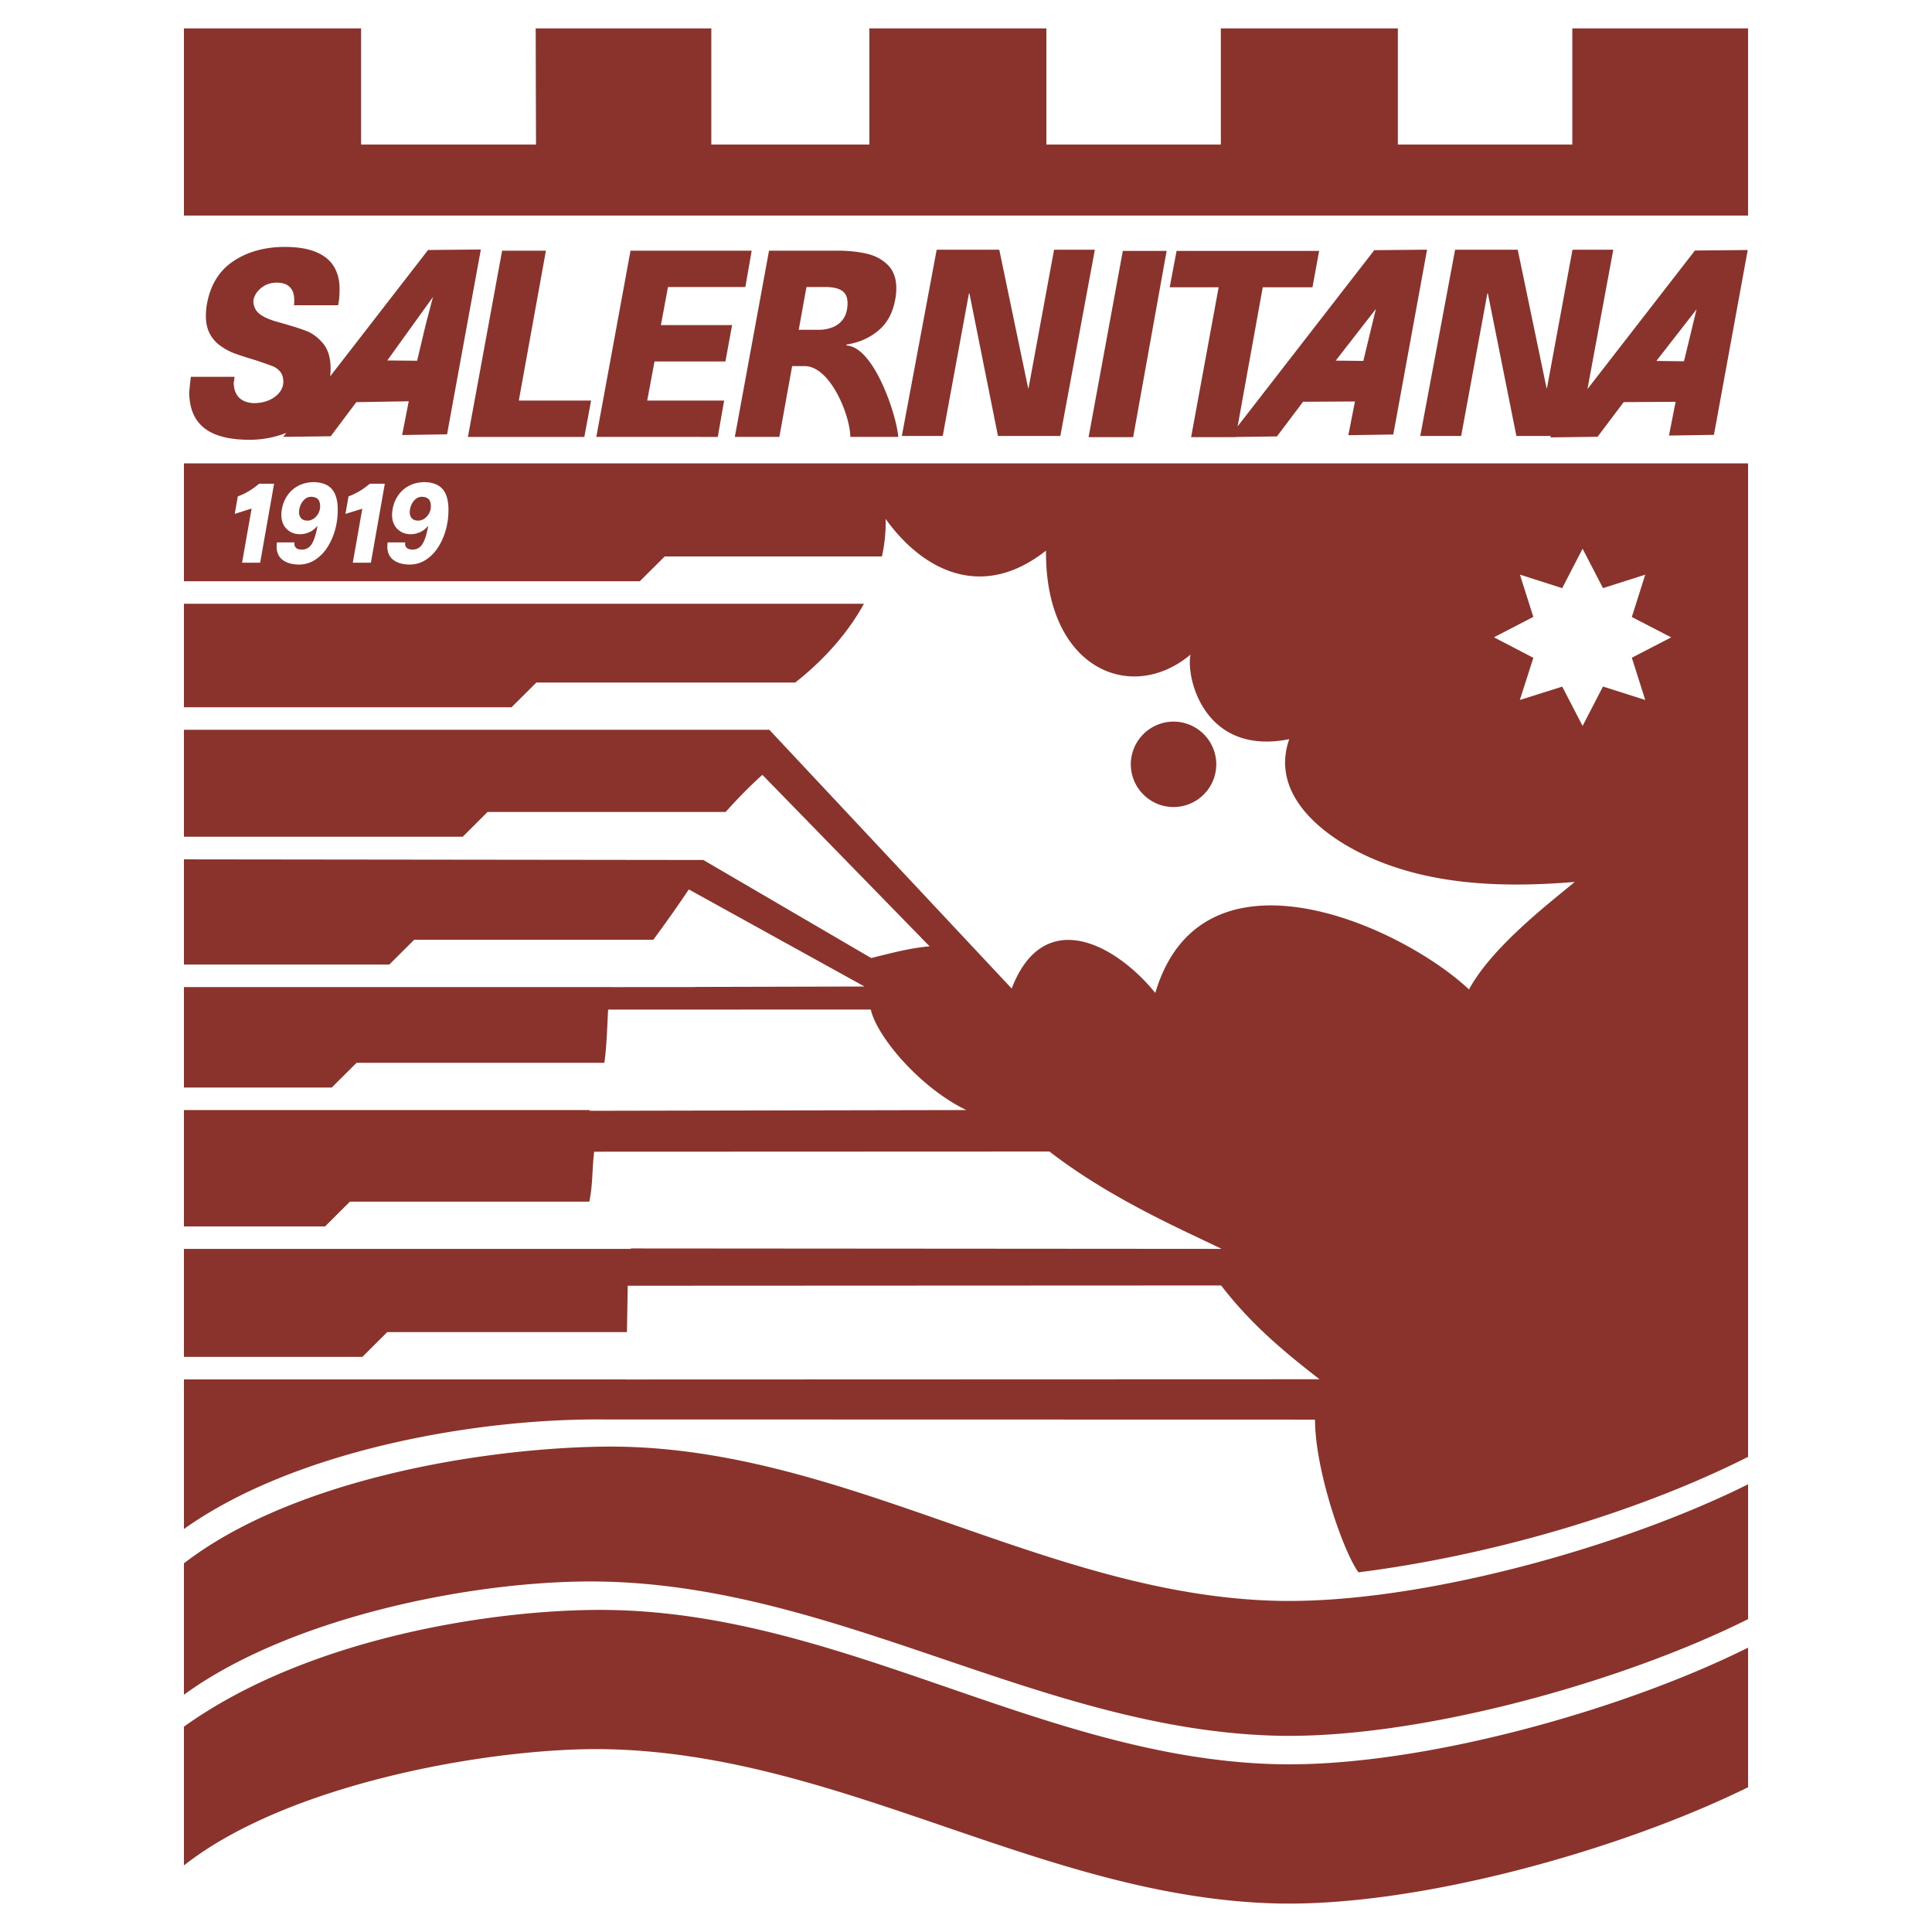<svg xmlns="http://www.w3.org/2000/svg" width="2500" height="2500" viewBox="0 0 192.756 192.756"><g fill-rule="evenodd" clip-rule="evenodd"><path fill="#fff" d="M0 0h192.756v192.756H0V0z"/><path d="M18.351 172.27c12.539-8.988 31.424-11.793 42.342-11.643 23.443.322 43.399 14.75 66.53 15.383 14.195.387 34.662-5.361 47.182-11.625v13.928c-12.594 6.217-32.943 11.979-47.182 11.59-23.131-.631-43.09-14.832-66.53-15.381-11.021-.26-31.746 3.242-42.342 11.592V172.27zm0-3.186c10.827-7.887 29.522-11.52 41.665-11.291 23.68.441 43.887 14.738 67.208 15.375 14.189.387 34.672-5.359 47.182-11.629v-13.451c-12.527 6.26-32.982 12.008-47.182 11.621-23.32-.637-43.527-15.754-67.208-15.375-12.54.199-31.041 3.441-41.665 11.639v13.111zm0-166.25h17.677v11.589h17.45l-.031-11.589h17.521v11.589h15.768V2.834h17.66v11.589h17.408V2.834h17.66v11.589h17.406V2.834h17.533v18.674H18.351V2.834zm99.036 22.198h14.223l-.664 3.627h-4.961l-2.508 13.882 13.635-17.581 5.266-.05-3.369 18.44-4.484.07.66-3.367-5.178.031-2.607 3.458-4.113.054-.004.018h-4.445l2.748-14.955h-4.883l.684-3.627zM136.02 36.01l1.252-5.185-4.008 5.155 2.756.03zm33.084-11.015l5.266-.051L171 43.385l-4.484.07.66-3.367-5.18.031-2.605 3.458-4.742.063.111-.144h-3.469l-2.844-14.216h-.053l-2.613 14.216h-4.08l3.477-18.582h6.246l2.885 13.851.045-.1 2.535-13.751h4.068l-2.576 13.906 10.723-13.825zm-1.092 11.049l1.254-5.185-4.01 5.155 2.756.03zm-55.987-11.012h4.369l-3.338 18.582h-4.447l3.416-18.582zm-18.572-.118h6.245l2.887 13.851.045-.1 2.535-13.751h4.068l-3.443 18.582h-6.223L96.723 29.28h-.053l-2.614 14.216h-4.078l3.475-18.582zM80.46 28.636l-.771 4.266h2.033c.5 0 .97-.093 1.409-.276a2.269 2.269 0 0 0 1.044-.871c.256-.397.385-.905.385-1.525 0-.568-.187-.977-.558-1.224-.371-.248-.923-.37-1.66-.37H80.46zm-3.733-3.626h6.847c1.03 0 1.981.096 2.85.289.871.192 1.588.572 2.151 1.134.566.565.849 1.343.849 2.329 0 .327-.028.652-.085.979-.23 1.404-.794 2.479-1.692 3.231-.896.748-1.954 1.214-3.171 1.397l-.044.099c1.374.043 2.63 1.776 3.563 3.772.934 1.996 1.543 4.255 1.623 5.35h-4.783c0-1.124-.562-3.047-1.474-4.604-.804-1.373-1.88-2.46-3.081-2.46h-1.248l-1.275 7.063h-4.442l3.412-18.579zm-13.819 0h12.087l-.632 3.626h-7.718l-.709 3.8h7.105l-.665 3.626h-7.075l-.729 3.902h7.675l-.635 3.627H59.496l3.412-18.581zm-12.811 0h4.369l-2.704 14.955h7.212l-.676 3.627H46.685l3.412-18.582zm-7.388-.068l2.633-.025 2.632-.025-1.754 9.586c-.554 3.027-1.091 5.979-1.616 8.855l-2.243.035-2.24.035.66-3.367-5.233.086-2.552 3.403c-1.338.021-3.404.042-4.741.062l.312-.402-.009.004a9.9 9.9 0 0 1-3.679.687c-2.003 0-3.499-.386-4.487-1.158-.988-.775-1.492-1.953-1.515-3.542.058-.679.115-1.209.169-1.583h4.351c0 .093-.027.303-.085.635.058 1.248.71 1.911 1.959 1.994.854 0 1.562-.201 2.124-.609.56-.408.852-.903.874-1.483 0-.45-.104-.798-.314-1.047a1.904 1.904 0 0 0-.753-.548c-.29-.115-.86-.316-1.706-.597-.985-.299-1.697-.529-2.131-.692-.434-.163-.879-.402-1.337-.718s-.821-.721-1.086-1.215c-.268-.495-.401-1.088-.401-1.787 0-.382.03-.74.085-1.072.327-1.962 1.206-3.42 2.633-4.38 1.431-.96 3.15-1.438 5.161-1.438 1.23 0 2.251.163 3.064.491.813.329 1.417.807 1.807 1.432.391.629.587 1.378.587 2.25 0 .682-.049 1.231-.15 1.646h-4.391c.014-.141.019-.319.019-.536 0-.555-.147-.982-.442-1.275-.294-.297-.729-.444-1.304-.444-.598 0-1.113.175-1.547.523-.431.348-.696.766-.786 1.248 0 .529.175.954.527 1.27s.919.59 1.7.823c1.378.383 2.388.695 3.026.941.642.246 1.209.667 1.708 1.27.497.604.746 1.436.746 2.498 0 .243-.012.499-.037.768l2.265-2.92c2.432-3.145 4.933-6.371 7.497-9.679zm-1.092 11.05l.844-3.551.738-2.812-4.558 6.334 2.976.029zM18.351 152.549c11.017-7.838 28.959-10.982 41.467-10.93l71.383.016c0 5.088 2.865 13.279 4.336 15.236 12.826-1.619 27.443-5.76 38.867-11.518V46.232H18.351v11.757h45.485l2.48-2.47H87.99c.267-1.208.401-2.46.371-3.75 3.428 4.816 9.362 8.397 16 3.165-.104 11.815 8.512 15.334 14.418 10.375-.477 2.23 1.324 10.134 9.848 8.439-1.85 5.294 2.904 9.25 7.016 11.31 6.59 3.301 14.254 3.531 21.469 2.933-2.633 2.188-8.264 6.506-10.551 10.725-4.092-3.831-12.727-8.494-20.035-8.381-5.002.077-9.383 2.39-11.262 8.732-2.293-2.826-5.658-5.307-8.707-5.292-2.223.011-4.277 1.35-5.621 4.851L76.757 72.812H18.351v10.669h27.816l2.48-2.471h23.749c1.051-1.167 2.195-2.376 3.667-3.705L92.75 94.419c-1.831.14-3.788.656-5.83 1.166l-16.746-9.784-51.823-.062v10.495H38.84l2.48-2.47h23.856a127.06 127.06 0 0 0 3.546-5.027l17.53 9.688-16.899.041v.014h-5.917l-2.224.006.006-.006H18.351v10.025h14.746l2.48-2.469h24.722c.234-1.684.273-3.441.372-5.309l26.211-.006c.58 2.666 4.892 7.801 9.529 10.029l-37.604.074.039-.074H18.351v11.609h14.083l2.479-2.471h23.884c.356-1.711.27-3.266.484-4.982l45.422-.018c6.117 4.715 13.129 7.744 17.178 9.713l-58.934-.043v.047H18.351v10.771h17.803l2.48-2.471h23.915l.08-4.627 59.203-.027c2.939 3.82 6.201 6.559 9.82 9.357l-69.185.023v-.01H18.351v14.928zm98.735-80.554a4.271 4.271 0 0 1 4.262 4.262 4.271 4.271 0 0 1-4.262 4.262 4.272 4.272 0 0 1-4.264-4.262 4.272 4.272 0 0 1 4.264-4.262zm-98.735-11.76v10.331h32.683l2.48-2.47h25.825c2.625-2.061 5.146-4.732 6.854-7.861H18.351z" fill="#89332c"/><path fill="#fff" d="M159.932 58.676l4.214-1.34-1.339 4.222 3.927 2.032-3.925 2.03 1.337 4.216-4.218-1.34-2.033 3.933-2.032-3.926-4.228 1.333 1.347-4.204-3.933-2.05 3.931-2.035-1.339-4.216 4.218 1.348 2.036-3.935 2.037 3.932zM42.988 50.545c0-.359-.08-.613-.24-.759-.16-.146-.382-.219-.667-.219a.94.94 0 0 0-.595.213 1.499 1.499 0 0 0-.433.573 1.895 1.895 0 0 0-.172.752c0 .23.064.423.191.583.128.16.34.245.639.256.209 0 .408-.06.6-.18a1.508 1.508 0 0 0 .677-1.219zm-3.871.866c0-.378.06-.753.182-1.127.121-.374.311-.722.567-1.046.256-.324.585-.589.989-.795.402-.204.873-.318 1.415-.341.538 0 .991.094 1.361.283.371.189.649.49.836.903.185.412.278.942.278 1.59 0 .669-.087 1.325-.261 1.963a6.326 6.326 0 0 1-.765 1.748 4.116 4.116 0 0 1-1.229 1.261 2.906 2.906 0 0 1-1.591.475c-.691 0-1.24-.152-1.646-.455-.406-.303-.607-.75-.607-1.341 0-.134.008-.271.027-.411h1.756a.53.53 0 0 1-.018.139c.024.386.282.58.774.58.418-.012.742-.202.97-.573.229-.371.415-.949.556-1.737l-.019-.044c-.218.274-.48.478-.786.613a2.28 2.28 0 0 1-.929.203c-.531 0-.972-.172-1.323-.516s-.528-.802-.537-1.372zm-3.919 4.731l.948-5.386-1.682.516.309-1.749c.342-.12.694-.285 1.055-.498.361-.213.72-.468 1.073-.763h1.492l-1.389 7.879h-1.806v.001zm-7.128-4.731c0-.378.06-.753.182-1.127a3.34 3.34 0 0 1 .568-1.046c.256-.324.585-.589.989-.795.402-.204.873-.318 1.414-.341.539 0 .992.094 1.362.283s.649.49.836.903c.185.412.278.942.278 1.59 0 .669-.087 1.325-.261 1.963a6.326 6.326 0 0 1-.765 1.748 4.127 4.127 0 0 1-1.229 1.261 2.903 2.903 0 0 1-1.59.475c-.692 0-1.241-.152-1.646-.455-.406-.303-.608-.75-.608-1.341 0-.134.008-.271.027-.411h1.756a.53.53 0 0 1-.018.139c.024.386.282.58.774.58.418-.012.741-.202.97-.573s.414-.949.556-1.737l-.019-.044c-.218.274-.48.478-.786.613a2.277 2.277 0 0 1-.929.203c-.531 0-.973-.172-1.323-.516-.349-.344-.528-.802-.538-1.372zm3.872-.866c0-.359-.081-.613-.24-.759-.16-.146-.382-.219-.668-.219a.942.942 0 0 0-.595.213 1.499 1.499 0 0 0-.433.573 1.895 1.895 0 0 0-.172.752c0 .23.064.423.191.583.128.16.34.245.639.256.209 0 .408-.06.6-.18a1.44 1.44 0 0 0 .472-.498c.126-.21.195-.451.206-.721zm-7.79 5.597l.952-5.407-1.686.538.309-1.749c.342-.12.694-.285 1.055-.498.361-.213.72-.468 1.072-.763h1.492l-1.389 7.879h-1.805z"/></g></svg>